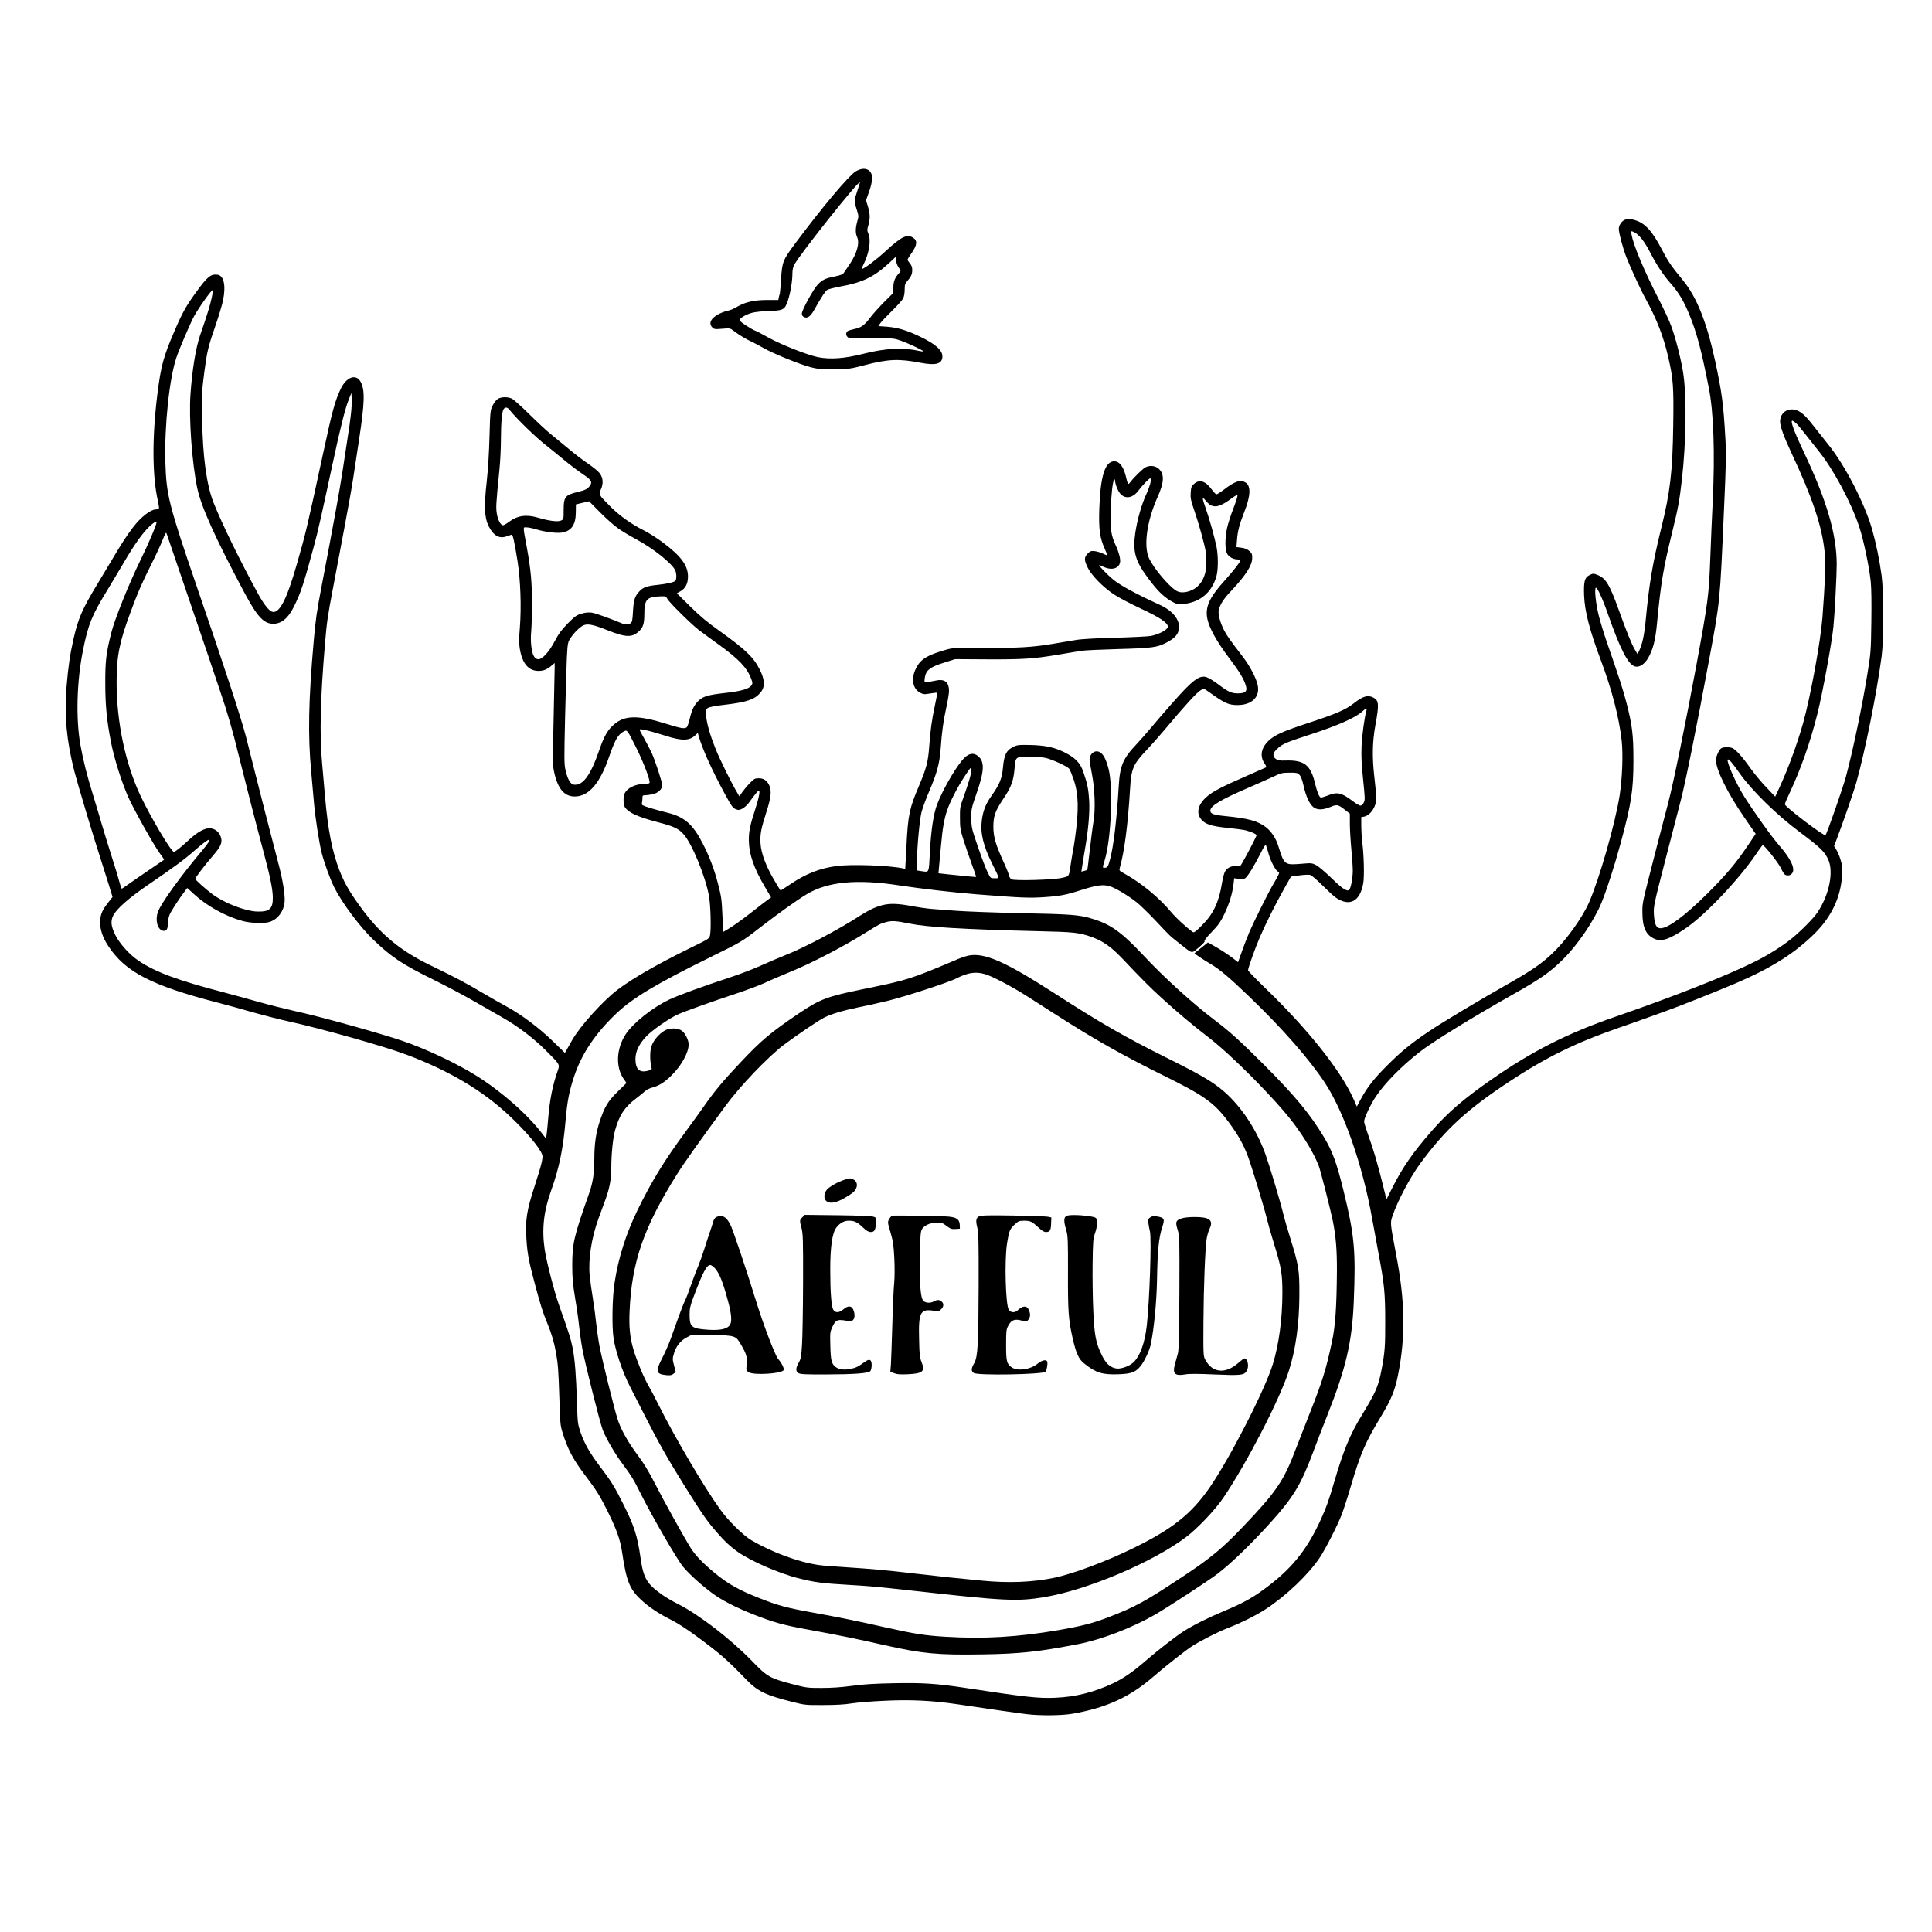<?xml version="1.0" encoding="UTF-8" standalone="no"?> <svg xmlns="http://www.w3.org/2000/svg" version="1.0" width="2048pt" height="2048pt" viewBox="0 0 2048 2048" preserveAspectRatio="xMidYMid meet"><g transform="translate(0,2048) scale(0.1,-0.1)" fill="#000000" stroke="none"><path d="M9069 18662 c-76 -49 -360 -387 -639 -762 -131 -176 -139 -198 -150 -372 -5 -79 -11 -150 -13 -158 -3 -8 -8 -27 -11 -42 l-6 -28 -118 0 c-138 0 -237 -23 -322 -74 -30 -18 -71 -36 -92 -39 -20 -3 -62 -18 -93 -33 -88 -44 -118 -101 -74 -145 19 -19 28 -21 105 -14 82 7 85 6 121 -22 55 -42 132 -89 183 -112 25 -11 84 -42 131 -69 102 -59 380 -172 499 -204 73 -19 108 -22 250 -22 160 1 170 3 325 43 250 65 362 70 595 25 164 -31 230 -11 230 69 0 64 -74 130 -232 206 -145 70 -241 99 -360 108 l-87 6 21 31 c12 17 68 76 124 131 56 55 109 114 118 132 9 18 16 57 16 92 0 52 4 65 29 93 40 47 51 71 51 117 0 28 -7 48 -25 69 -14 17 -25 34 -25 39 0 5 20 38 45 73 58 83 62 130 13 161 -65 40 -123 11 -293 -146 -91 -84 -225 -185 -246 -185 -5 0 0 18 11 39 63 124 86 261 55 335 -14 33 -14 42 0 88 20 69 19 123 -5 200 l-20 65 32 89 c40 114 43 182 9 218 -34 36 -92 35 -152 -2z m20 -202 c-35 -103 -35 -115 -7 -202 20 -63 21 -72 8 -116 -22 -78 -24 -130 -5 -173 30 -65 0 -173 -78 -290 -23 -34 -50 -74 -59 -87 -14 -21 -33 -29 -101 -43 -99 -20 -130 -35 -179 -86 -46 -48 -168 -271 -168 -307 0 -18 7 -30 25 -38 33 -15 66 7 101 69 88 155 121 205 142 219 14 9 74 25 136 36 234 41 361 102 519 248 l77 72 0 -40 c0 -26 9 -52 26 -77 25 -37 25 -38 6 -59 -45 -48 -62 -90 -62 -151 l0 -60 -96 -95 c-52 -52 -117 -125 -145 -161 -64 -86 -100 -113 -173 -127 -32 -7 -65 -17 -72 -23 -19 -15 -18 -44 2 -63 13 -14 48 -16 252 -13 236 2 237 2 315 -26 80 -28 242 -105 235 -112 -2 -2 -21 0 -43 5 -171 38 -359 29 -591 -30 -200 -51 -352 -62 -484 -36 -112 23 -388 132 -522 206 -59 33 -119 65 -135 71 -50 19 -173 100 -173 115 0 21 69 62 135 79 33 8 112 17 175 18 156 5 169 13 203 114 27 84 47 203 47 287 0 30 7 66 18 87 55 107 681 894 697 877 2 -2 -10 -41 -26 -88z"></path><path d="M17224 18150 c-33 -13 -64 -59 -64 -95 0 -44 42 -202 79 -298 46 -117 154 -352 204 -442 119 -217 190 -399 242 -625 52 -226 58 -310 52 -716 -7 -497 -32 -709 -128 -1096 -91 -370 -127 -582 -164 -974 -14 -154 -38 -261 -72 -328 l-15 -29 -29 49 c-35 61 -82 176 -166 409 -100 279 -141 347 -230 381 -41 16 -46 16 -79 0 -56 -26 -67 -66 -62 -216 6 -168 58 -369 174 -679 121 -321 198 -619 225 -866 15 -144 6 -391 -21 -570 -46 -300 -218 -899 -328 -1147 -75 -166 -245 -402 -389 -537 -109 -104 -218 -179 -443 -307 -315 -178 -719 -420 -860 -515 -193 -130 -290 -209 -441 -359 -141 -140 -216 -235 -282 -358 l-44 -82 -37 84 c-134 299 -484 739 -936 1174 -99 96 -180 179 -180 187 0 24 77 240 125 350 67 154 163 346 253 506 l77 137 87 12 c47 7 99 9 115 6 16 -5 69 -49 131 -111 56 -56 120 -115 142 -130 145 -100 257 -42 291 151 13 73 7 308 -11 439 -5 39 -9 113 -10 166 l0 97 29 5 c69 14 131 107 131 196 0 20 -9 119 -21 221 -25 216 -21 380 11 555 40 216 37 260 -21 290 -59 31 -111 16 -209 -61 -87 -68 -184 -110 -473 -205 -289 -95 -365 -130 -432 -194 -78 -76 -92 -162 -40 -239 13 -19 21 -37 17 -40 -4 -2 -97 -43 -207 -91 -268 -117 -366 -168 -430 -227 -88 -81 -107 -168 -50 -236 41 -49 110 -71 268 -87 78 -9 158 -18 177 -22 57 -10 140 -43 140 -57 0 -10 -89 -184 -151 -292 -22 -39 -25 -41 -64 -36 -52 5 -99 -17 -121 -60 -9 -17 -23 -72 -31 -122 -32 -200 -92 -326 -211 -444 -74 -74 -86 -82 -102 -70 -72 54 -174 148 -223 207 -129 155 -319 311 -494 408 -61 34 -61 34 -52 66 48 169 86 462 108 832 13 219 31 262 181 420 42 44 120 132 173 195 235 280 358 415 399 436 30 15 32 15 77 -17 171 -123 212 -142 306 -143 157 -1 246 88 216 216 -17 75 -82 198 -153 291 -142 186 -169 224 -199 280 -43 80 -69 177 -60 219 14 61 52 120 130 202 154 164 224 272 225 348 1 43 -3 53 -30 77 -22 20 -47 30 -84 35 l-53 7 6 77 c7 94 25 162 77 295 67 169 72 274 15 311 -54 35 -114 16 -232 -75 -35 -27 -70 -49 -78 -49 -7 0 -29 23 -49 50 -66 91 -131 112 -188 61 -28 -25 -32 -35 -36 -93 -4 -57 1 -82 38 -189 51 -150 105 -345 121 -435 6 -37 9 -104 6 -150 -8 -136 -71 -232 -176 -269 -59 -20 -110 -19 -145 5 -84 54 -237 238 -285 340 -61 130 -24 397 89 649 73 161 75 250 9 305 -35 30 -93 35 -137 12 -28 -14 -129 -114 -157 -153 -9 -13 -20 -23 -24 -23 -4 0 -14 26 -21 58 -26 120 -70 182 -129 182 -97 0 -147 -159 -158 -505 -7 -216 6 -309 58 -423 16 -36 28 -67 26 -68 -2 -2 -22 6 -46 18 -23 11 -62 23 -86 26 -39 4 -47 1 -75 -26 -39 -39 -39 -71 2 -152 40 -81 163 -206 278 -282 47 -31 175 -99 285 -150 200 -93 285 -150 285 -191 0 -30 -88 -79 -178 -98 -26 -5 -195 -14 -377 -19 -203 -5 -365 -14 -420 -24 -49 -8 -157 -26 -240 -40 -215 -37 -378 -46 -740 -44 -300 2 -325 1 -395 -19 -198 -56 -269 -99 -317 -192 -58 -110 -40 -222 41 -264 34 -18 44 -19 108 -8 39 6 72 10 74 9 1 -2 -10 -64 -26 -138 -34 -163 -46 -251 -60 -435 -11 -158 -31 -235 -109 -417 -101 -237 -116 -309 -132 -637 l-13 -242 -25 6 c-152 32 -553 46 -707 24 -177 -24 -323 -82 -487 -193 -55 -36 -100 -66 -102 -66 -2 0 -31 47 -65 105 -90 151 -141 288 -148 392 -6 100 5 157 63 338 49 152 56 223 29 281 -24 51 -59 74 -111 74 -40 0 -49 -5 -94 -51 -27 -27 -63 -71 -80 -95 l-31 -46 -20 34 c-58 95 -184 350 -233 471 -59 149 -90 256 -101 353 -6 59 -5 63 19 79 17 11 80 23 186 35 226 27 308 54 369 124 54 61 52 137 -5 250 -66 130 -151 212 -423 406 -132 94 -209 158 -315 263 l-140 138 39 22 c53 30 79 83 79 157 -1 119 -75 217 -272 364 -58 43 -143 97 -191 121 -138 69 -268 162 -364 260 -122 124 -121 121 -95 180 27 61 22 121 -15 170 -15 19 -68 63 -118 97 -50 33 -146 106 -212 162 -67 56 -153 126 -191 157 -39 31 -140 125 -225 209 -85 84 -169 159 -187 166 -45 19 -109 17 -144 -3 -18 -11 -41 -40 -56 -71 -26 -52 -26 -60 -34 -330 -4 -165 -16 -356 -29 -472 -30 -266 -25 -386 19 -475 51 -103 113 -139 192 -110 24 8 48 17 53 18 12 3 29 -75 61 -273 33 -207 43 -491 26 -712 -10 -116 -10 -170 -1 -223 26 -159 92 -237 201 -237 52 1 89 16 138 58 l31 26 0 -44 c0 -23 -5 -265 -11 -536 -9 -382 -9 -507 1 -555 37 -192 109 -282 225 -280 148 2 265 139 363 424 62 179 94 234 155 266 37 18 33 23 136 -182 78 -158 148 -345 136 -365 -3 -5 -28 -10 -54 -10 -98 0 -188 -45 -212 -107 -14 -38 -11 -116 6 -141 42 -59 137 -102 354 -159 163 -42 216 -67 269 -128 88 -100 228 -439 267 -649 18 -96 25 -355 12 -419 -8 -37 -9 -38 -210 -136 -353 -174 -603 -317 -766 -439 -156 -117 -401 -388 -485 -536 -14 -25 -38 -67 -52 -92 l-26 -45 -121 118 c-150 146 -338 287 -494 372 -65 35 -176 99 -248 141 -202 119 -285 163 -565 299 -305 147 -513 317 -709 577 -132 177 -194 280 -247 414 -81 202 -128 442 -159 803 -8 97 -22 257 -31 355 -27 306 -18 675 31 1257 20 237 27 283 85 590 27 143 81 427 119 630 39 204 82 447 96 540 14 94 41 271 60 395 61 398 65 533 20 619 -48 93 -153 57 -214 -73 -60 -128 -87 -225 -181 -661 -178 -822 -186 -857 -281 -1188 -110 -386 -189 -538 -266 -511 -33 11 -88 82 -144 184 -191 349 -384 744 -474 969 -75 189 -116 486 -122 890 -5 266 -3 296 22 490 31 234 40 269 123 511 33 96 68 213 77 259 31 155 8 261 -60 269 -71 9 -106 -20 -226 -185 -108 -149 -146 -217 -232 -418 -113 -262 -141 -366 -177 -650 -59 -468 -57 -883 5 -1150 8 -37 13 -71 9 -76 -3 -5 -17 -9 -32 -9 -55 0 -160 -82 -242 -190 -70 -92 -123 -174 -227 -350 -44 -74 -113 -189 -153 -255 -158 -262 -201 -359 -250 -575 -38 -166 -57 -298 -75 -515 -24 -305 1 -569 84 -894 41 -155 200 -687 281 -936 26 -82 65 -205 86 -272 l37 -121 -46 -59 c-62 -81 -79 -117 -85 -189 -6 -84 23 -178 87 -274 181 -274 457 -417 1166 -600 88 -23 253 -68 367 -101 113 -32 289 -77 390 -99 345 -76 1011 -264 1241 -351 450 -170 800 -378 1081 -641 180 -168 324 -338 354 -419 11 -29 -8 -108 -78 -324 -88 -269 -103 -368 -89 -578 10 -151 26 -233 89 -468 59 -221 86 -307 133 -419 44 -107 72 -201 91 -310 22 -125 26 -188 36 -491 7 -250 10 -281 33 -354 55 -177 109 -280 237 -450 125 -165 160 -222 241 -385 97 -197 134 -300 154 -436 44 -299 79 -388 196 -498 84 -80 196 -154 329 -220 55 -27 164 -97 260 -168 250 -184 324 -248 529 -460 121 -126 207 -168 496 -240 126 -32 137 -33 325 -32 131 0 228 6 295 17 55 9 209 22 343 28 285 14 509 3 777 -36 322 -48 640 -94 740 -106 142 -17 370 -15 485 5 361 63 608 177 860 396 120 104 334 273 405 319 88 57 264 147 375 191 153 60 303 135 405 201 218 142 455 368 576 549 61 92 184 333 232 455 19 50 62 182 95 295 105 356 155 471 325 751 104 173 144 269 176 429 82 408 77 781 -19 1280 -64 341 -64 334 -39 409 51 154 187 412 297 561 266 361 493 569 942 865 390 258 705 412 1160 570 91 31 215 75 275 97 61 22 153 55 206 74 137 48 543 209 754 299 384 164 631 320 846 534 176 177 272 382 286 612 5 81 2 107 -16 165 -11 38 -32 86 -45 107 l-24 38 20 52 c65 169 190 528 216 622 92 326 215 939 268 1335 24 177 24 683 0 860 -22 163 -60 347 -101 490 -81 280 -290 684 -470 905 -38 48 -98 123 -133 168 -84 109 -129 155 -174 178 -98 51 -198 -5 -198 -110 0 -51 40 -161 122 -336 219 -466 322 -772 350 -1043 12 -114 4 -347 -23 -697 -20 -257 -126 -836 -205 -1120 -64 -226 -161 -490 -254 -690 l-42 -90 -95 100 c-53 55 -129 147 -170 205 -82 117 -156 198 -191 211 -32 12 -89 11 -114 -2 -25 -14 -57 -84 -58 -127 0 -101 125 -353 302 -609 l119 -172 -79 -118 c-130 -194 -235 -318 -436 -518 -236 -234 -412 -364 -493 -365 -46 0 -65 41 -71 150 -4 84 -1 99 123 580 70 272 143 552 161 621 50 192 162 744 304 1509 114 611 112 590 155 1575 22 484 24 598 15 755 -21 370 -36 485 -109 825 -88 408 -196 679 -342 855 -124 151 -157 199 -225 330 -99 190 -176 275 -281 306 -52 16 -78 17 -109 4z m105 -135 c48 -24 107 -101 162 -208 64 -126 140 -242 215 -327 88 -100 139 -184 198 -326 81 -196 131 -382 211 -791 50 -251 65 -690 41 -1188 -9 -187 -21 -459 -26 -605 -15 -400 -23 -463 -145 -1127 -110 -596 -248 -1273 -300 -1468 -25 -93 -77 -294 -116 -445 -167 -651 -159 -614 -159 -719 0 -161 37 -243 128 -283 76 -34 160 -5 333 113 207 142 562 516 742 782 36 54 69 98 72 98 18 1 171 -192 195 -247 15 -33 35 -64 45 -68 29 -11 51 -7 70 14 41 45 -8 153 -133 296 -80 91 -275 364 -376 526 -86 138 -188 369 -171 386 10 10 49 -35 128 -148 128 -181 389 -437 637 -622 214 -160 259 -203 299 -287 61 -131 13 -374 -113 -563 -40 -61 -182 -204 -276 -279 -107 -85 -247 -173 -386 -242 -294 -147 -848 -366 -1479 -584 -507 -175 -883 -365 -1315 -666 -296 -206 -460 -348 -633 -545 -199 -228 -309 -386 -418 -603 l-62 -123 -42 170 c-55 219 -96 360 -151 511 -24 67 -44 132 -44 145 0 36 71 186 127 268 98 144 266 315 461 468 139 109 544 359 992 612 291 164 393 236 532 374 152 151 323 402 402 591 56 135 139 392 205 635 114 421 136 562 136 880 0 269 -12 372 -75 615 -36 138 -71 247 -209 645 -28 80 -64 199 -81 265 -34 128 -52 305 -32 305 16 0 73 -124 127 -280 132 -377 215 -537 288 -555 44 -11 97 22 135 85 54 90 80 193 97 373 40 420 66 581 160 962 64 260 78 335 105 572 43 387 50 852 15 1102 -20 143 -81 385 -130 516 -20 55 -81 186 -135 290 -151 293 -264 563 -285 678 -8 42 -6 43 34 22z m-15084 -688 c-16 -78 -52 -195 -123 -398 -46 -132 -85 -369 -103 -630 -18 -257 16 -726 72 -994 41 -195 191 -528 497 -1102 137 -258 207 -334 306 -335 87 -2 160 57 220 178 76 153 104 240 215 649 40 146 83 338 196 865 82 382 133 585 168 674 l32 81 3 -65 c4 -76 -10 -206 -44 -418 -13 -84 -37 -244 -54 -355 -27 -179 -95 -555 -220 -1207 -51 -265 -66 -367 -84 -580 -56 -634 -63 -1006 -27 -1390 12 -129 26 -287 31 -350 14 -148 54 -409 80 -511 29 -111 90 -280 134 -367 83 -165 270 -415 412 -552 194 -186 306 -261 639 -425 138 -68 331 -171 430 -228 99 -57 234 -135 300 -172 161 -91 327 -216 461 -350 146 -145 149 -149 129 -206 -56 -156 -88 -318 -104 -515 -6 -71 -13 -148 -17 -172 l-5 -43 -37 48 c-153 204 -435 453 -702 620 -214 134 -533 284 -785 370 -254 86 -888 262 -1150 318 -93 21 -262 63 -375 95 -113 32 -277 77 -365 100 -487 127 -724 214 -905 335 -94 62 -202 182 -247 272 -46 93 -52 147 -24 206 35 72 169 190 376 331 287 196 380 265 498 369 162 142 196 141 74 -4 -237 -282 -439 -562 -473 -656 -31 -87 -5 -185 52 -199 37 -9 54 16 54 80 0 28 9 70 19 93 19 42 98 164 155 239 l31 41 70 -64 c138 -127 330 -234 513 -285 91 -25 237 -30 295 -9 85 30 145 112 154 211 6 68 -18 223 -59 380 -106 408 -196 755 -243 945 -30 121 -78 310 -106 420 -51 198 -222 722 -512 1565 -308 899 -334 1002 -344 1350 -11 387 42 888 117 1110 32 95 143 354 185 434 50 93 192 292 202 282 2 -2 -3 -37 -12 -79z m3153 -1188 c84 -104 285 -299 402 -389 25 -19 101 -81 170 -138 68 -57 161 -127 206 -157 89 -59 105 -82 80 -120 -24 -37 -54 -52 -131 -70 -134 -31 -150 -52 -150 -190 0 -99 0 -100 -28 -113 -33 -16 -128 -4 -242 30 -125 37 -218 24 -307 -42 -29 -22 -59 -39 -67 -38 -26 5 -52 54 -64 121 -11 69 -10 95 28 477 8 80 15 222 15 315 1 185 11 297 30 320 17 21 37 19 58 -6z m13642 -146 c17 -16 58 -65 93 -110 34 -44 99 -126 143 -181 158 -194 349 -551 435 -813 46 -142 103 -415 120 -576 7 -72 9 -225 6 -430 -4 -305 -6 -327 -41 -543 -52 -326 -154 -817 -227 -1088 -30 -115 -203 -610 -218 -625 -15 -15 -431 302 -431 327 0 7 25 67 56 132 112 237 216 534 288 822 55 217 154 756 171 927 14 142 35 541 35 662 0 317 -105 678 -348 1189 -105 222 -146 334 -122 334 5 0 23 -12 40 -27z m-6843 -622 c-3 -22 -23 -79 -45 -128 -51 -110 -97 -272 -118 -416 -28 -194 0 -295 138 -478 106 -143 173 -206 274 -258 36 -19 48 -20 111 -12 170 21 288 123 337 290 20 68 21 214 2 313 -19 96 -76 301 -115 410 -39 110 -40 130 -4 86 37 -44 53 -56 85 -63 42 -10 99 13 179 72 53 39 75 51 77 40 2 -8 -19 -73 -46 -143 -28 -71 -57 -164 -66 -208 -21 -101 -21 -218 0 -261 17 -37 66 -65 113 -65 17 0 31 -3 31 -7 -1 -19 -77 -116 -167 -216 -163 -180 -209 -280 -185 -405 19 -96 100 -243 227 -411 116 -153 163 -232 183 -304 16 -56 -8 -77 -86 -77 -68 0 -103 16 -215 101 -43 32 -96 64 -118 71 -78 23 -147 -30 -373 -287 -73 -82 -167 -193 -211 -245 -43 -52 -112 -130 -151 -172 -151 -159 -182 -232 -195 -453 -21 -357 -55 -637 -92 -775 -21 -78 -26 -85 -50 -88 -32 -4 -32 -4 -7 78 69 224 92 774 41 971 -27 103 -57 159 -95 177 -51 25 -106 -17 -106 -82 0 -13 12 -84 26 -157 30 -155 37 -376 16 -494 -10 -59 -31 -224 -59 -468 -6 -52 -6 -51 -44 -60 l-26 -7 13 83 c7 45 19 123 28 172 33 190 49 377 42 496 -7 121 -19 182 -63 309 -33 95 -86 149 -203 207 -107 53 -207 73 -369 76 -118 2 -131 0 -176 -24 -68 -34 -91 -83 -103 -215 -10 -116 -36 -179 -121 -299 -61 -86 -89 -155 -103 -259 -18 -137 14 -271 114 -471 77 -154 75 -145 23 -145 -44 0 -45 0 -73 58 -28 54 -87 216 -148 402 -22 68 -28 104 -28 180 -1 90 2 103 56 260 83 236 87 336 17 394 -53 45 -111 29 -172 -46 -88 -108 -210 -325 -263 -465 -38 -99 -64 -271 -76 -500 -13 -238 -5 -219 -92 -207 l-46 7 0 91 c1 150 28 446 49 528 11 42 45 136 77 210 86 201 113 300 125 453 14 194 28 296 60 442 16 73 29 153 29 178 0 98 -48 133 -150 109 -30 -7 -68 -13 -84 -14 -28 0 -28 1 -23 42 11 83 54 117 208 165 l114 36 339 -2 c375 -2 498 6 756 50 96 16 204 34 240 40 36 6 214 14 395 19 361 10 414 17 515 71 85 45 122 87 128 147 9 95 -67 188 -202 250 -247 113 -415 204 -491 265 -67 55 -166 157 -152 157 3 0 24 -9 48 -20 84 -38 159 -16 172 48 7 35 -11 107 -47 184 -48 101 -59 182 -52 372 7 176 21 304 37 320 6 6 9 4 9 -5 0 -40 33 -121 61 -148 53 -53 129 -38 185 36 43 57 115 133 127 133 5 0 7 -16 4 -39z m-5636 -498 c42 -29 126 -79 188 -112 175 -95 366 -246 407 -323 17 -33 18 -102 2 -116 -21 -16 -87 -31 -189 -42 -109 -11 -153 -26 -190 -67 -50 -53 -62 -91 -69 -212 -5 -95 -9 -116 -25 -127 -22 -16 -55 -18 -87 -4 -140 58 -286 110 -326 116 -34 4 -68 1 -108 -11 -52 -15 -69 -27 -145 -103 -66 -68 -96 -108 -135 -182 -61 -119 -138 -203 -180 -198 -19 2 -34 13 -46 35 -25 42 -37 163 -27 259 4 44 8 174 8 289 1 226 -12 370 -54 600 -43 236 -43 215 -4 215 19 0 63 -9 99 -20 91 -28 216 -44 272 -36 105 16 151 81 152 214 l1 85 70 17 70 16 120 -121 c66 -67 154 -144 196 -172z m-4901 73 c0 -28 -85 -228 -177 -416 -115 -235 -267 -613 -303 -756 -54 -212 -65 -299 -64 -539 0 -232 16 -393 60 -620 34 -175 111 -419 184 -586 55 -124 271 -510 332 -592 28 -37 49 -69 47 -71 -2 -2 -76 -52 -164 -112 -88 -59 -186 -128 -219 -151 -32 -24 -61 -43 -65 -43 -4 0 -15 33 -26 73 -10 39 -46 160 -81 267 -34 107 -80 258 -103 335 -22 77 -63 214 -91 305 -69 224 -106 369 -136 535 -52 281 -41 685 27 1019 54 267 93 363 254 626 48 80 130 216 181 303 114 193 194 305 267 375 48 45 77 63 77 48z m128 -186 c12 -36 87 -256 167 -490 80 -234 188 -551 240 -705 51 -154 116 -345 143 -425 67 -194 133 -420 193 -670 56 -228 183 -723 261 -1015 71 -263 98 -397 100 -485 2 -122 -33 -156 -161 -153 -130 3 -353 89 -482 186 -77 58 -179 150 -179 161 0 13 97 140 188 246 86 100 103 142 81 203 -17 51 -67 87 -118 87 -56 0 -129 -41 -217 -122 -91 -84 -146 -128 -161 -128 -28 0 -245 365 -354 595 -160 340 -254 785 -253 1205 0 277 30 424 148 742 81 218 112 290 223 513 50 99 103 215 119 257 16 42 32 74 36 70 3 -4 15 -36 26 -72z m5287 -629 c18 -36 260 -275 335 -331 30 -23 123 -90 205 -150 215 -155 303 -247 347 -363 17 -44 17 -52 4 -72 -24 -37 -110 -62 -272 -80 -184 -20 -241 -36 -289 -83 -48 -47 -71 -94 -94 -193 -11 -45 -25 -85 -33 -90 -25 -16 -64 -9 -208 36 -304 96 -449 95 -563 -6 -66 -57 -104 -124 -153 -266 -94 -273 -174 -382 -270 -371 -37 4 -67 57 -89 153 -15 63 -15 119 -5 555 6 267 15 556 19 642 8 152 10 159 39 205 32 49 78 97 122 126 46 31 105 22 268 -43 199 -79 264 -81 340 -7 39 38 52 80 52 173 0 163 25 189 182 193 43 1 49 -2 63 -28z m7411 -1178 c-21 -70 -49 -271 -53 -389 -4 -107 0 -191 17 -351 20 -196 21 -212 6 -242 -10 -18 -24 -31 -36 -31 -10 0 -47 22 -82 49 -119 90 -163 100 -269 56 -34 -13 -65 -22 -70 -19 -18 11 -39 65 -59 149 -46 196 -114 249 -311 243 -58 -2 -81 1 -102 15 -41 27 -37 66 13 110 57 53 89 66 365 156 270 88 462 173 530 234 44 40 59 46 51 20z m-7616 -219 c36 -8 120 -33 187 -54 169 -55 251 -54 314 6 l26 25 12 -43 c43 -143 142 -360 279 -612 64 -118 80 -140 109 -153 31 -12 38 -12 71 4 20 10 52 38 70 63 71 97 97 129 105 130 17 1 4 -70 -37 -198 -56 -172 -69 -237 -68 -333 2 -145 54 -295 173 -495 l63 -107 -30 -21 c-16 -11 -99 -75 -184 -142 -85 -66 -186 -139 -225 -162 l-70 -42 -6 156 c-8 191 -12 219 -50 364 -41 156 -90 283 -162 423 -103 200 -194 279 -372 322 -38 9 -116 30 -173 47 -93 29 -103 34 -98 52 3 12 6 36 6 54 0 29 3 32 30 32 16 0 52 5 79 11 57 12 101 54 101 95 0 33 -75 261 -112 343 -17 36 -53 105 -79 152 -27 48 -49 89 -49 93 0 9 19 7 90 -10z m4216 -289 c69 -16 224 -87 247 -113 8 -9 29 -60 47 -112 54 -158 58 -321 15 -628 -8 -59 -17 -114 -20 -122 -2 -8 -11 -62 -20 -120 -25 -172 -16 -156 -98 -176 -90 -21 -501 -33 -535 -15 -11 6 -24 25 -27 43 -4 18 -23 66 -42 108 -98 213 -123 295 -123 406 0 112 19 167 105 295 86 128 109 192 120 327 9 120 12 122 160 122 60 0 137 -7 171 -15z m-815 -245 c-16 -52 -44 -135 -62 -185 -31 -83 -34 -99 -33 -205 0 -104 4 -126 37 -233 21 -65 60 -180 87 -254 28 -75 49 -137 48 -139 -3 -2 -125 9 -292 27 l-108 12 6 66 c4 36 13 138 21 226 16 181 33 281 65 375 32 95 112 250 188 364 62 94 67 99 70 71 1 -16 -10 -73 -27 -125z m3503 67 c16 -16 30 -52 45 -118 25 -112 61 -189 102 -224 40 -33 100 -33 180 0 71 30 83 28 155 -29 l53 -41 0 -115 c1 -63 8 -182 16 -265 8 -82 15 -184 15 -225 0 -78 -20 -184 -38 -202 -22 -22 -68 7 -185 121 -67 65 -142 129 -167 141 -41 21 -52 22 -135 15 -202 -17 -200 -19 -265 189 -24 78 -71 150 -129 196 -86 67 -187 95 -432 119 -124 12 -159 25 -159 57 0 51 104 114 400 242 102 44 223 98 270 120 77 37 93 41 168 41 74 1 85 -1 106 -22z m-325 -842 c21 -77 80 -185 101 -185 20 0 9 -30 -46 -121 -57 -95 -205 -392 -264 -529 -18 -41 -51 -128 -74 -192 l-42 -118 -54 42 c-63 47 -130 91 -210 136 l-56 31 -69 -55 c-39 -31 -72 -57 -73 -59 -4 -3 100 -72 173 -115 95 -56 196 -141 409 -346 352 -338 637 -663 803 -916 200 -304 398 -874 497 -1429 20 -112 52 -286 71 -387 59 -312 69 -409 69 -707 1 -267 -4 -333 -40 -520 -33 -172 -61 -235 -204 -470 -128 -208 -197 -375 -294 -705 -61 -208 -85 -276 -140 -397 -140 -310 -292 -507 -546 -704 -162 -126 -267 -186 -490 -279 -163 -68 -323 -148 -424 -213 -85 -54 -278 -205 -406 -316 -129 -112 -231 -182 -337 -233 -203 -96 -404 -147 -619 -155 -177 -8 -318 8 -934 102 -323 49 -461 58 -780 52 -203 -4 -318 -11 -440 -28 -112 -15 -215 -22 -320 -22 -150 0 -160 1 -313 41 -237 62 -265 78 -426 245 -230 236 -561 491 -786 605 -55 27 -131 72 -170 100 -159 113 -195 174 -225 388 -35 240 -66 337 -191 586 -83 165 -123 231 -240 384 -107 142 -164 241 -204 358 -31 91 -32 100 -39 317 -9 290 -22 459 -46 581 -18 91 -38 155 -144 453 -52 148 -133 462 -152 589 -32 216 -11 408 70 631 83 232 126 439 151 735 18 207 38 310 90 467 81 244 228 462 454 675 172 162 423 312 994 593 332 163 331 163 527 315 186 144 387 288 492 351 221 133 530 163 983 93 229 -35 576 -75 815 -94 483 -38 562 -41 721 -30 165 11 229 23 393 76 160 51 230 60 297 40 58 -16 188 -93 287 -170 33 -25 124 -114 203 -197 166 -176 140 -151 252 -240 144 -114 124 -110 205 -42 42 35 67 62 61 67 -5 6 25 45 76 97 70 72 92 104 134 190 52 109 85 217 97 319 l7 60 47 -6 c28 -4 56 -2 68 5 24 13 99 134 167 270 33 66 49 90 55 80 4 -8 17 -50 29 -94z"></path><path d="M9350 10884 c-75 -20 -145 -54 -232 -110 -227 -147 -590 -339 -793 -419 -66 -26 -185 -77 -265 -113 -80 -36 -230 -93 -335 -127 -271 -89 -539 -187 -629 -230 -180 -85 -385 -249 -464 -369 -99 -153 -108 -346 -21 -473 l30 -43 -94 -92 c-106 -105 -138 -160 -191 -319 -39 -119 -56 -236 -56 -396 0 -152 -15 -249 -57 -368 -161 -455 -177 -526 -177 -765 0 -126 6 -190 31 -345 18 -104 37 -242 43 -305 7 -63 22 -171 35 -240 31 -161 186 -778 215 -850 33 -85 126 -246 200 -345 105 -142 123 -171 200 -325 118 -237 385 -698 450 -777 65 -79 192 -194 312 -283 95 -71 250 -151 433 -223 217 -86 320 -114 590 -163 292 -53 496 -94 800 -163 405 -91 565 -106 1044 -98 392 6 593 28 1006 108 253 49 573 172 820 314 135 78 567 360 662 433 145 111 345 304 552 532 248 274 329 406 456 745 37 99 109 286 160 415 192 485 257 765 275 1181 23 556 9 711 -111 1199 -70 283 -114 403 -201 550 -149 249 -305 438 -642 776 -255 254 -358 348 -521 471 -232 176 -533 448 -752 683 -239 254 -353 335 -556 394 -133 39 -211 45 -747 56 -278 6 -584 18 -680 25 -96 8 -215 17 -265 20 -49 4 -146 18 -215 31 -142 27 -230 29 -310 8z m290 -194 c183 -38 585 -62 1330 -80 434 -10 467 -14 619 -69 105 -39 194 -102 306 -220 220 -232 289 -301 420 -421 158 -145 341 -298 493 -414 247 -189 714 -660 903 -911 120 -159 218 -324 268 -453 19 -47 124 -462 150 -587 32 -161 44 -307 43 -525 -3 -390 -17 -586 -52 -750 -62 -293 -103 -425 -228 -740 -55 -140 -126 -322 -158 -405 -126 -333 -204 -448 -557 -818 -216 -227 -343 -333 -627 -521 -415 -275 -511 -328 -802 -440 -167 -64 -281 -93 -528 -136 -433 -74 -790 -95 -1200 -70 -208 12 -329 31 -620 96 -309 70 -526 114 -805 164 -254 46 -347 71 -540 147 -224 88 -339 153 -478 268 -132 110 -203 184 -256 267 -66 105 -291 510 -380 685 -64 125 -117 213 -180 296 -105 141 -179 273 -214 382 -37 115 -164 628 -192 775 -13 69 -28 177 -35 240 -6 63 -22 185 -36 270 -14 85 -29 193 -33 239 -17 168 19 402 95 609 19 50 49 134 68 185 47 127 66 227 66 344 0 149 17 320 40 401 45 162 101 246 225 340 33 25 74 58 90 73 17 15 50 33 75 39 75 20 132 55 207 129 106 104 183 243 183 330 0 45 -36 118 -71 144 -34 25 -94 32 -149 17 -67 -18 -153 -109 -176 -185 -16 -56 -15 -150 1 -217 7 -25 4 -27 -35 -38 -92 -25 -134 16 -134 126 1 79 36 153 112 235 59 64 240 191 334 234 72 33 362 137 628 225 113 37 249 89 303 114 53 26 169 75 257 111 231 94 563 266 809 420 145 90 148 92 213 110 60 17 107 14 248 -15z"></path><path d="M10263 10350 c-23 -5 -68 -20 -100 -33 -520 -220 -534 -224 -1008 -321 -388 -79 -463 -107 -688 -259 -299 -202 -399 -286 -623 -525 -182 -193 -271 -300 -384 -462 -41 -58 -128 -179 -195 -270 -227 -308 -362 -529 -508 -830 -122 -251 -202 -504 -242 -765 -25 -155 -30 -468 -11 -591 20 -137 96 -360 172 -508 34 -66 106 -209 161 -316 141 -278 245 -461 416 -735 187 -300 239 -376 344 -496 85 -99 153 -161 233 -216 141 -96 430 -221 625 -271 178 -45 259 -56 540 -72 212 -12 309 -21 670 -61 981 -110 1122 -117 1405 -69 454 75 1146 368 1501 635 121 90 310 290 395 415 252 373 594 1034 694 1341 75 230 113 505 114 814 1 267 -7 312 -98 605 -30 96 -62 207 -71 245 -23 103 -139 492 -187 629 -91 261 -255 511 -440 673 -117 102 -240 175 -587 348 -470 234 -719 377 -1226 704 -518 333 -734 426 -902 391z m178 -196 c82 -24 286 -132 457 -241 83 -54 216 -139 295 -189 391 -252 715 -435 1139 -644 432 -213 539 -289 690 -492 98 -131 153 -228 202 -354 40 -103 177 -554 207 -679 11 -47 44 -164 74 -259 78 -252 89 -318 89 -526 -1 -272 -36 -536 -100 -746 -81 -269 -453 -996 -671 -1312 -194 -281 -400 -444 -818 -647 -286 -140 -632 -268 -830 -310 -232 -48 -485 -58 -770 -30 -343 33 -339 33 -755 80 -275 32 -426 45 -656 60 -133 8 -274 19 -314 25 -212 30 -490 132 -712 261 -89 52 -247 207 -334 329 -172 238 -486 773 -655 1112 -38 77 -87 170 -109 207 -47 81 -118 253 -154 371 -38 128 -50 242 -42 414 23 521 150 886 504 1451 66 106 248 363 511 720 156 213 450 520 618 648 132 99 367 259 429 290 77 39 196 74 359 108 83 16 224 48 315 70 179 43 638 193 723 235 126 65 208 77 308 48z"></path><path d="M8955 7975 c-70 -22 -161 -73 -189 -105 -36 -43 -36 -103 -1 -126 40 -26 102 -14 193 40 87 51 105 67 121 109 13 34 -2 70 -36 86 -29 13 -36 13 -88 -4z"></path><path d="M8506 7577 c-31 -31 -31 -33 -9 -117 15 -57 17 -125 16 -575 -1 -280 -6 -576 -11 -656 -8 -130 -12 -152 -35 -194 -33 -58 -34 -89 -5 -109 19 -14 63 -16 283 -16 315 1 464 12 482 37 7 9 13 38 13 64 0 58 -23 69 -72 33 -72 -52 -91 -62 -148 -74 -69 -15 -124 -8 -160 18 -45 34 -54 66 -58 223 -4 141 -3 149 21 202 36 79 56 86 173 62 55 -12 80 48 50 120 -19 46 -57 47 -106 5 -44 -37 -84 -39 -106 -5 -21 33 -33 183 -33 430 0 236 21 385 64 441 37 49 82 74 132 74 60 0 90 -14 150 -71 38 -36 60 -49 81 -49 40 0 51 16 58 88 7 61 6 62 -22 73 -20 8 -144 14 -381 17 l-352 4 -25 -25z"></path><path d="M9459 7593 c-9 -2 -24 -19 -34 -36 -17 -32 -17 -35 15 -142 27 -93 33 -135 40 -272 5 -97 4 -200 -1 -260 -6 -54 -15 -253 -20 -443 -6 -190 -12 -380 -15 -423 l-6 -77 39 -16 c30 -13 61 -15 143 -12 163 8 189 30 149 129 -19 47 -23 77 -26 238 -8 293 12 330 160 306 42 -7 51 -5 72 15 30 28 32 61 7 83 -22 21 -49 21 -82 2 -34 -20 -84 -19 -109 3 -32 27 -43 150 -39 458 2 214 6 275 18 299 22 43 90 75 161 75 50 0 63 -4 104 -36 40 -30 53 -35 93 -32 l47 3 -1 39 c-2 60 -34 83 -126 90 -92 7 -567 14 -589 9z"></path><path d="M10381 7588 c-35 -19 -40 -45 -22 -118 14 -56 16 -142 15 -615 -2 -635 -9 -761 -48 -827 -32 -55 -33 -82 -4 -102 41 -29 732 -16 761 13 12 12 24 80 19 104 -6 29 -55 21 -101 -17 -77 -65 -218 -84 -279 -39 -51 37 -57 64 -57 238 0 147 2 163 23 202 34 64 71 76 154 51 38 -11 41 -10 59 13 22 29 24 58 5 104 -21 48 -64 46 -120 -6 -29 -27 -72 -24 -92 6 -35 53 -47 526 -19 705 21 132 30 153 80 199 41 38 49 41 100 41 67 0 84 -8 152 -71 38 -36 60 -49 81 -49 41 0 52 17 54 90 l3 64 -35 8 c-19 4 -186 10 -370 13 -259 4 -340 2 -359 -7z"></path><path d="M11295 7583 c-20 -19 -16 -67 10 -153 14 -48 17 -105 16 -430 -2 -411 5 -510 49 -704 37 -162 64 -222 121 -268 124 -100 193 -122 363 -116 138 5 182 21 235 85 42 50 96 167 110 233 35 174 62 454 66 690 5 301 19 441 53 544 31 94 26 107 -46 120 -42 7 -56 6 -78 -8 -23 -16 -25 -23 -21 -59 3 -23 10 -64 17 -92 18 -80 -4 -736 -34 -1000 -21 -180 -69 -314 -136 -382 -41 -42 -132 -76 -183 -70 -66 9 -113 51 -157 141 -64 130 -79 208 -91 476 -6 129 -9 352 -7 495 3 237 6 266 26 324 25 71 29 143 9 160 -18 15 -135 31 -229 31 -58 0 -81 -4 -93 -17z"></path><path d="M7592 7578 c-14 -7 -26 -26 -33 -52 -6 -23 -22 -72 -36 -111 -13 -38 -39 -117 -57 -175 -18 -58 -49 -143 -68 -190 -20 -47 -54 -137 -76 -200 -22 -64 -49 -135 -61 -158 -12 -23 -42 -99 -67 -169 -25 -71 -63 -176 -84 -234 -21 -58 -61 -149 -89 -203 -75 -143 -69 -172 42 -183 42 -4 57 -1 76 14 l24 19 -18 70 c-17 65 -17 72 -1 126 22 77 69 136 136 171 l55 29 210 -4 c252 -4 254 -5 313 -107 56 -97 65 -131 57 -206 -6 -61 -6 -64 21 -81 53 -35 356 -16 371 23 7 18 -21 75 -59 118 -31 36 -150 347 -223 580 -122 394 -260 805 -287 852 -44 79 -86 99 -146 71z m-12 -544 c49 -56 85 -150 141 -360 37 -142 40 -216 9 -249 -33 -35 -106 -49 -223 -41 -177 12 -197 28 -197 161 0 65 6 92 44 193 97 257 137 332 175 332 11 0 33 -16 51 -36z"></path><path d="M12522 7563 c-59 -21 -64 -35 -39 -118 21 -68 21 -85 19 -668 -3 -449 -6 -609 -16 -645 -7 -26 -21 -78 -32 -115 -27 -100 1 -126 113 -106 36 7 136 7 309 -1 277 -12 310 -8 338 35 30 45 14 135 -24 135 -5 0 -34 -22 -65 -49 -136 -119 -273 -105 -348 34 -21 39 -22 48 -20 395 2 377 18 784 34 888 5 34 19 82 31 106 44 91 0 126 -159 125 -60 0 -115 -6 -141 -16z"></path></g></svg> 